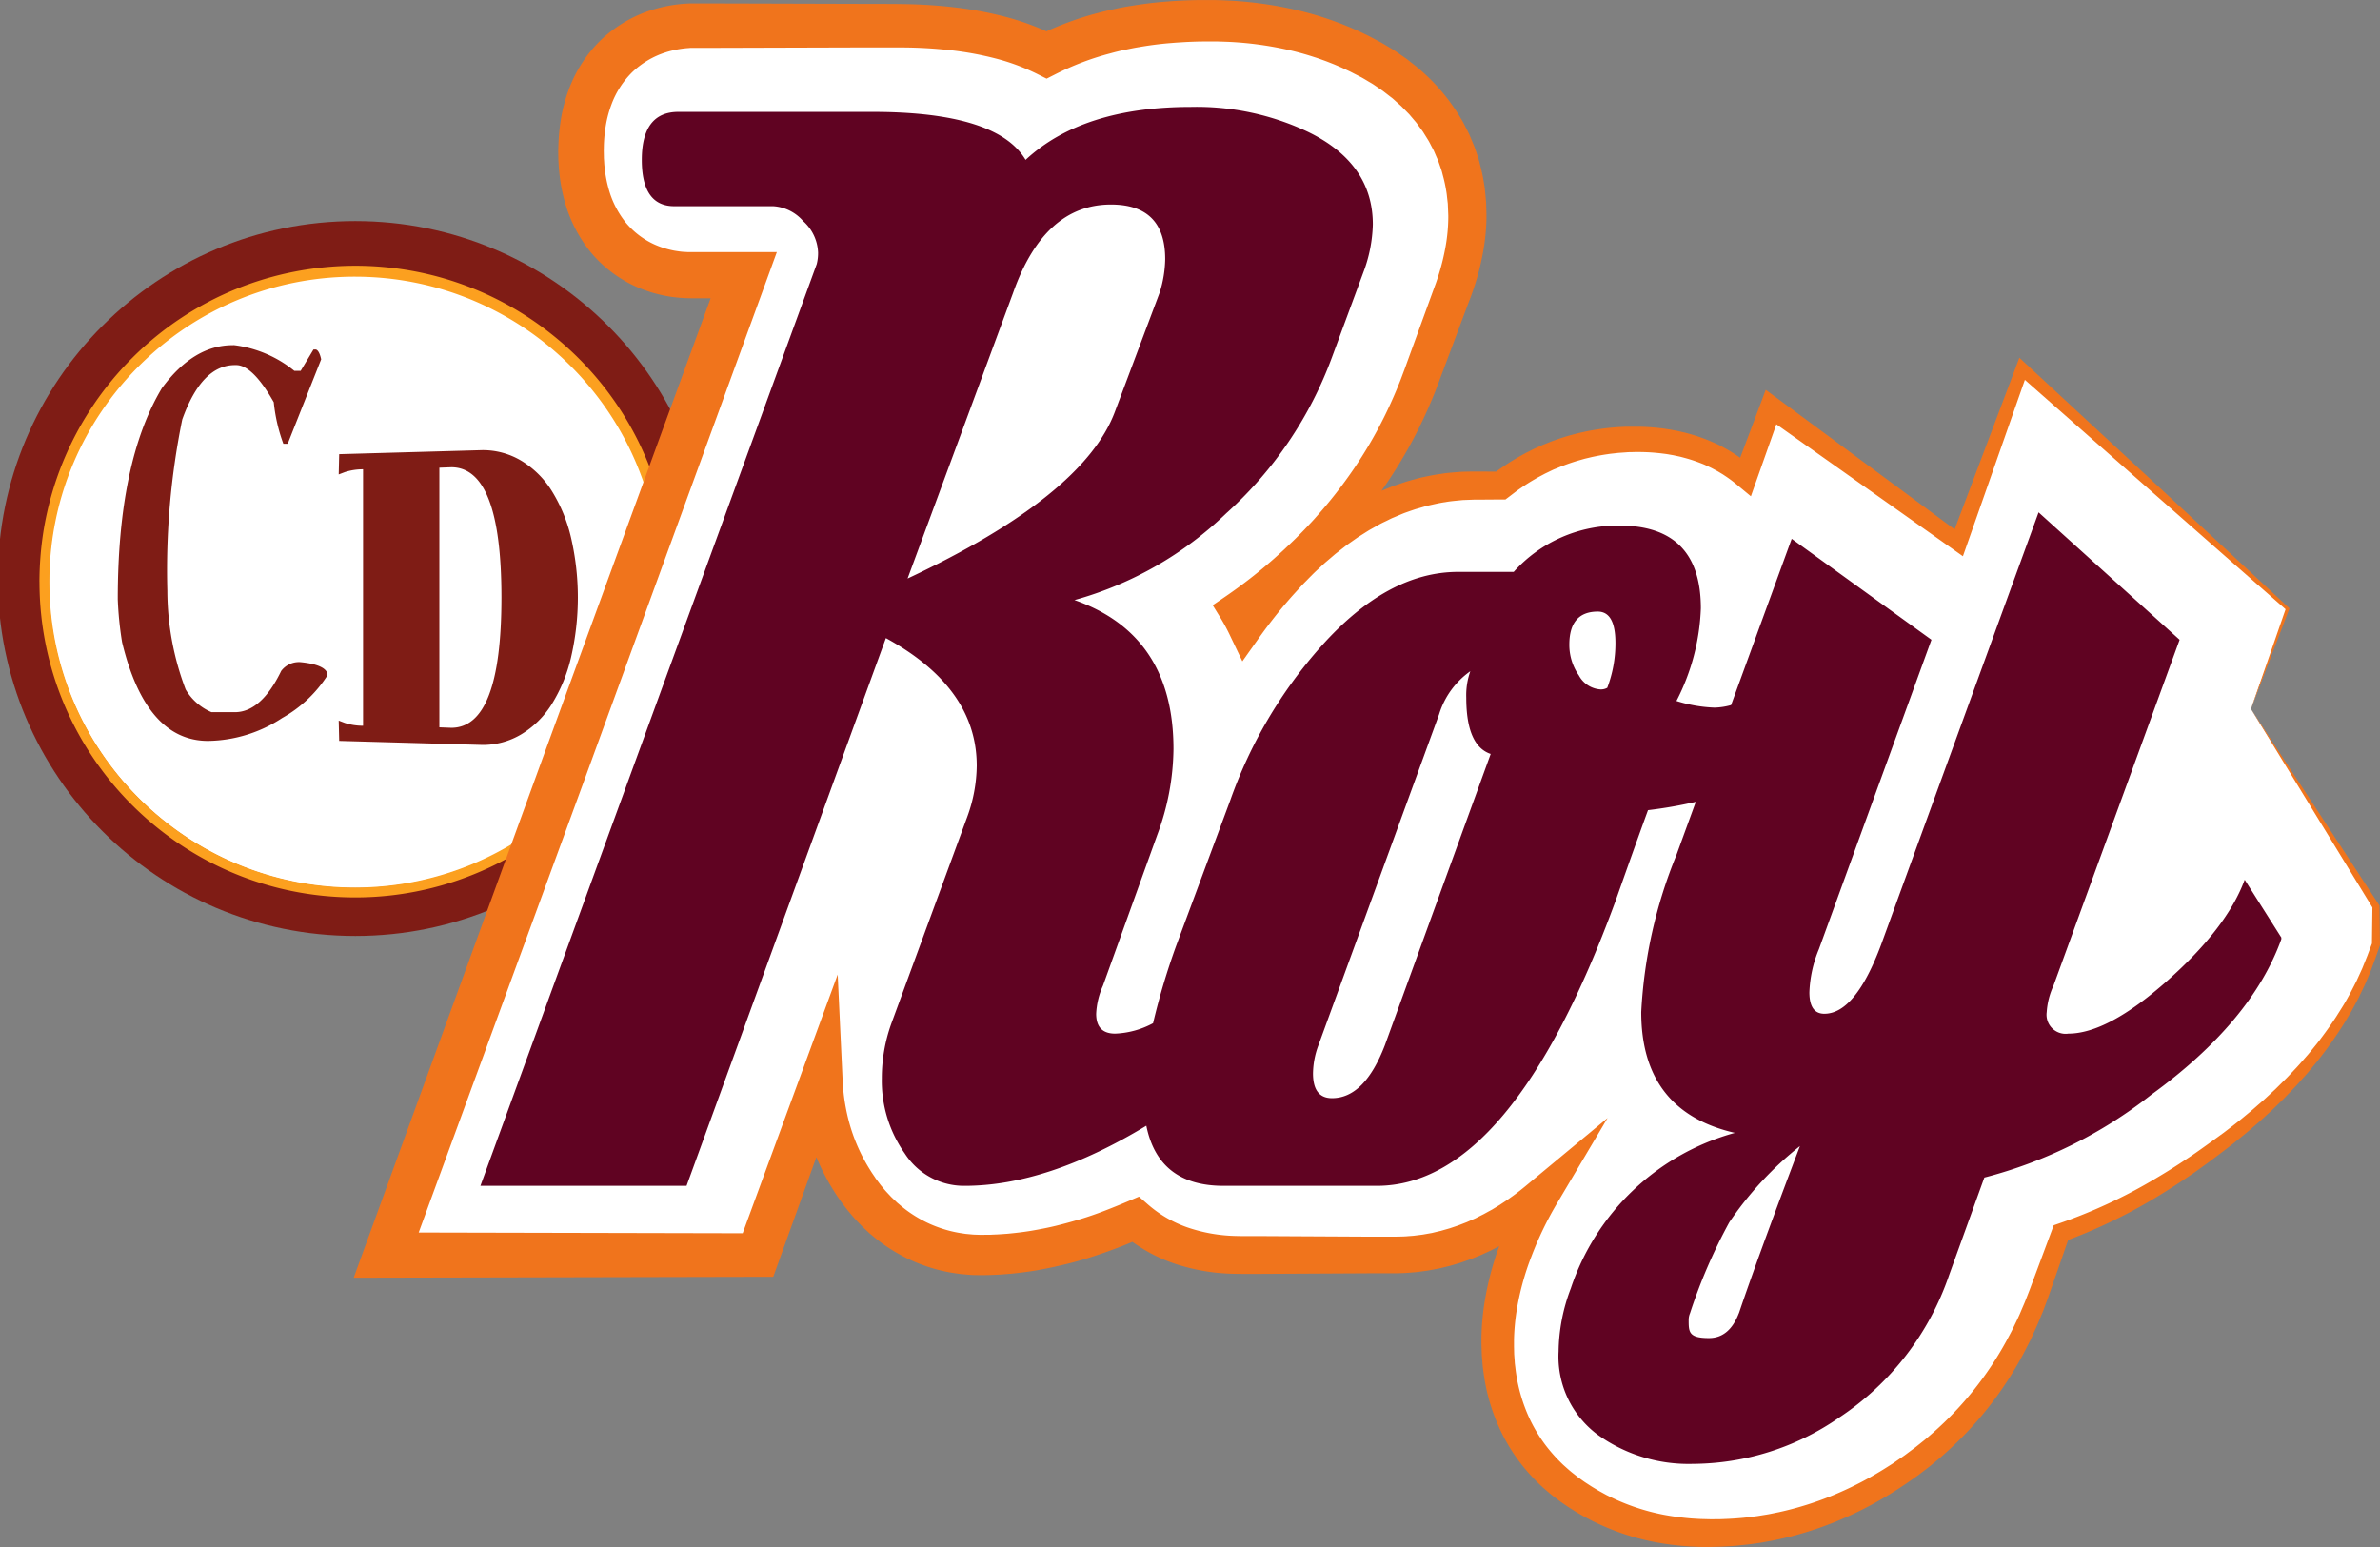 <svg xmlns="http://www.w3.org/2000/svg" viewBox="0 0 483 314"><rect x="0" y="0" width="483" height="314" fill="#808080" stroke="none"/><defs><clipPath id="a"><path fill="none" d="M-.442 0H483v313.956H-.442z"/></clipPath></defs><g clip-path="url(#a)"><path fill="#7f1c15" d="M-.442 117.407c0-40.063 32.478-72.542 72.542-72.542s72.542 32.479 72.542 72.543c0 40.063-32.478 72.542-72.542 72.542S-.442 157.47-.442 117.407"/><path fill="#fff" d="M9.888 118.013C9.888 83.653 37.74 55.8 72.1 55.8s62.212 27.854 62.212 62.213-27.853 62.212-62.212 62.212-62.212-27.853-62.212-62.212"/><path fill="#fca01f" d="M10.02 118.024c.06-34.232 27.86-61.935 62.093-61.874s61.935 27.861 61.875 62.094-27.861 61.935-62.094 61.874c-30.49-.054-56.414-22.274-61.13-52.398a64 64 0 0 1-.745-9.696 1.006 1.006 0 0 0-2.008 0c-.013 35.391 28.667 64.091 64.057 64.104a64.08 64.08 0 0 0 49.57-23.442c22.455-27.363 18.477-67.749-8.886-90.204C85.39 46.027 45.004 50.005 22.55 77.367a64.1 64.1 0 0 0-13.77 30.7 67 67 0 0 0-.777 9.957 1.006 1.006 0 0 0 2.008 0"/><path fill="#fff" d="m456.812 143.874 7.417-20.335-53.89-48.69-12.866 35.307-38.096-27.53-5.155 14.134a32.76 32.76 0 0 0-22.127-7.602 43.9 43.9 0 0 0-27.545 9.403h-5.208c-14.189 0-27.5 6.859-39.5 20.311a102 102 0 0 0-7.169 8.927 43 43 0 0 0-2.093-3.977 105.6 105.6 0 0 0 12.356-9.771 95.36 95.36 0 0 0 25.612-37.907l6.388-17.282a45 45 0 0 0 2.848-15.052c0-14.394-7.856-26.118-21.993-32.945a68.55 68.55 0 0 0-30.661-6.672 71.7 71.7 0 0 0-32.747 6.932C200.726 5.2 186.38 5.2 180.461 5.2h-39.354c-11.552 0-23.206 7.895-23.206 25.516 0 17.394 11.242 25.18 22.382 25.18h10.636L78.377 254.714h75.434l12.865-35.342a40.77 40.77 0 0 0 7.564 22.185 30.09 30.09 0 0 0 24.945 13.157 77.5 77.5 0 0 0 31.22-7.222 31.8 31.8 0 0 0 21.344 7.222h31.092a45.1 45.1 0 0 0 30.021-12.104 72 72 0 0 0-5.467 11.695 52.7 52.7 0 0 0-3.45 18.218 35.31 35.31 0 0 0 14.405 29.668 47.17 47.17 0 0 0 28.615 8.946 68.2 68.2 0 0 0 38.448-12.037 72.1 72.1 0 0 0 28.404-36.667l4.43-12.262a116.7 116.7 0 0 0 31.08-16.987c16.08-11.696 26.82-24.782 31.922-38.934l.935-2.593V184z"/><path fill="#f0741c" d="m456.815 143.874 7.099-20.452.09.365-27.285-23.975-27.246-24.01 2.09-.517-12.452 35.453-.755 2.146-1.888-1.336-38.378-27.144 3.371-1.032-5.017 14.183-1.117 3.16-2.652-2.195a27 27 0 0 0-2.441-1.848l-.637-.424-.658-.392c-.433-.272-.895-.5-1.342-.742s-.924-.445-1.386-.67-.945-.403-1.427-.585a30 30 0 0 0-2.944-.947l-.743-.199c-.251-.061-.506-.11-.76-.166l-.76-.164-.77-.132c-.511-.1-1.029-.16-1.546-.225s-1.038-.111-1.558-.16a39 39 0 0 0-3.144-.13h-.76l-.836.024c-.275 0-.567 0-.827.03l-.766.055-.766.052c-.258.02-.524.056-.784.082-.523.062-1.05.103-1.567.193-1.044.144-2.073.34-3.102.556l-1.53.362-1.511.427c-1 .31-1.994.64-2.968 1.024-.494.172-.968.397-1.462.584s-.956.427-1.426.652l-.708.34-.693.368c-.462.243-.924.485-1.371.76a40 40 0 0 0-2.655 1.67c-.427.292-.86.584-1.28.909l-1.249.953-.778.585h-.962l-3.903.029h-1.392l-.488.018-1.95.073c-1.17.134-2.316.193-3.532.424-1.205.16-2.383.456-3.567.719-.585.152-1.17.336-1.754.5-.293.088-.585.16-.877.257l-.86.292c-.585.214-1.152.39-1.713.63l-1.687.71c-.568.225-1.103.529-1.655.786s-1.102.526-1.632.842l-1.605.898c-.526.316-1.04.655-1.564.98l-.78.49-.758.53-1.515 1.064-1.461 1.137-.734.57c-.243.193-.474.4-.71.6l-1.419 1.21c-.47.407-.915.845-1.374 1.266-.927.833-1.795 1.734-2.672 2.632-.445.438-.877.9-1.29 1.365l-1.266 1.389-.324.362-.322.366-.608.704q-.614.716-1.213 1.445-2.4 2.924-4.59 6.017l-3.217 4.54-2.418-5.06a39 39 0 0 0-1.956-3.655l-1.643-2.67 2.631-1.795a101 101 0 0 0 9.69-7.543l1.149-1.026 1.102-1.01c.757-.727 1.55-1.461 2.28-2.186s1.419-1.415 2.117-2.16 1.413-1.48 2.076-2.255a94 94 0 0 0 7.538-9.628 89 89 0 0 0 6.178-10.526 93 93 0 0 0 2.535-5.555c.386-.941.78-1.877 1.125-2.833l.536-1.427.546-1.506 4.34-11.932 1.084-2.982.272-.745.108-.293.129-.374c.18-.523.31-.939.459-1.406a46 46 0 0 0 1.377-5.687c.332-1.881.511-3.786.535-5.696v-.43.085-.198l-.032-.793-.065-1.585-.155-1.336a14 14 0 0 0-.18-1.348 28 28 0 0 0-.586-2.754c-.125-.45-.225-.91-.365-1.356l-.46-1.325-.227-.66-.293-.641-.552-1.284c-.205-.418-.433-.824-.646-1.24a12 12 0 0 0-.682-1.218l-.74-1.187a6 6 0 0 0-.394-.585l-.415-.565c-.293-.37-.535-.768-.842-1.122l-.912-1.073c-.155-.176-.293-.366-.462-.532l-.497-.506-.989-1.012c-.345-.321-.707-.631-1.061-.947s-.69-.65-1.082-.927l-1.131-.877c-.19-.143-.372-.293-.57-.433l-.585-.403-1.19-.81c-.398-.27-.828-.497-1.24-.749s-.827-.497-1.248-.734l-1.298-.663c-.436-.217-.854-.456-1.304-.658l-1.43-.67-1.307-.561c-.439-.187-.912-.363-1.369-.547s-.923-.345-1.388-.514-.93-.334-1.404-.48a58 58 0 0 0-5.73-1.573 70 70 0 0 0-11.865-1.561c-1.003-.032-2.006-.082-3.015-.08h-1.482l-1.587.024c-1.036.032-1.98.065-2.997.126l-1.512.096-1.497.12a72 72 0 0 0-5.964.784c-.989.155-1.96.368-2.924.564s-1.939.439-2.892.705a55.6 55.6 0 0 0-10.993 4.155l-1.956.988-1.965-.988a43.3 43.3 0 0 0-8.479-3.135 65 65 0 0 0-9.169-1.666 93 93 0 0 0-9.496-.553c-1.597-.017-3.255 0-4.918 0h-4.97l-19.923.059-9.962.029h-3.327c-.102 0-.158 0-.24.017-.292.027-.584.033-.941.08-1.341.14-2.665.416-3.95.824a17.45 17.45 0 0 0-6.725 3.985 17.9 17.9 0 0 0-4.257 6.614 23 23 0 0 0-1.093 4 31 31 0 0 0-.436 4.277l-.02 1.096.023 1.143c0 .45.035.746.055 1.091s.038.67.085 1.035c.131 1.406.382 2.8.749 4.163a19 19 0 0 0 3.537 7.111 16.16 16.16 0 0 0 6.14 4.593c1.21.512 2.472.89 3.763 1.129.328.058.655.105.983.152s.66.082.994.096.664.047 1 .047h17.79l-2.294 6.295-36.238 99.409-36.407 99.432-4.33-6.19 75.434.17-4.172 2.924 12.967-35.305L170 197.777l1 21.399a39.3 39.3 0 0 0 1.573 9.45 35.7 35.7 0 0 0 3.918 8.66c.216.336.418.678.649 1.005l.336.495.17.248.04.061-.055-.073v.018l.026.035.1.134.8 1.068.2.266.178.21.35.415c.437.553 1 1.12 1.524 1.687.27.278.559.533.836.802l.419.4.441.371a25 25 0 0 0 3.73 2.673 24 24 0 0 0 4.13 1.95c1.434.526 2.915.918 4.423 1.17l1.137.175 1.15.108c.382.047.768.056 1.169.067l.585.02h.552l1.333-.014c.231 0 .43 0 .629-.017l.6-.027c.786-.02 1.64-.099 2.464-.152 1.66-.158 3.322-.345 4.97-.625s3.304-.6 4.945-1 3.268-.851 4.894-1.336 3.23-1.044 4.824-1.655 3.176-1.249 4.751-1.918l2.357-1.003 1.865 1.634a24.4 24.4 0 0 0 8.085 4.655 32.5 32.5 0 0 0 9.54 1.69l1.254.029h4.088l5.453.03 10.902.058 5.453.029h5.354c.897-.02 1.868-.02 2.599-.1.395-.032.78-.05 1.17-.09l1.23-.155c.205-.026.413-.047.617-.079l.611-.108 1.223-.216 1.21-.293.605-.137.585-.17 1.196-.339 1.17-.395.584-.199.585-.225 1.17-.453 1.146-.509.584-.254.562-.292 1.125-.562 1.106-.61.552-.293.541-.33 1.082-.658c.701-.48 1.424-.918 2.108-1.43 1.397-.968 2.722-2.047 4.038-3.155l15.703-13.031-10.356 17.481a69 69 0 0 0-5.084 10.578 54 54 0 0 0-3.041 11.201 44 44 0 0 0-.506 5.716v1.407l.032 1.535.1 1.365c.017.228.023.453.052.687l.088.705a33.4 33.4 0 0 0 3.09 10.768 31.3 31.3 0 0 0 2.9 4.772 33 33 0 0 0 3.735 4.19c.704.625 1.391 1.268 2.148 1.838l.556.442.137.111.035.026s.074.056-.014 0l.079.056.313.225c.415.292.845.614 1.245.877l1.17.76c.397.252.818.495 1.228.74s.836.47 1.254.702l.631.345.647.316a43.4 43.4 0 0 0 10.923 3.672c1.91.36 3.839.616 5.777.766l1.462.088c.488.026.977.029 1.462.043l.684.018h.772l1.544-.015c.985-.043 1.924-.076 2.906-.149s1.968-.149 2.944-.292l1.462-.181 1.462-.237c.977-.14 1.939-.363 2.906-.553a65 65 0 0 0 11.298-3.561 70 70 0 0 0 10.555-5.508l1.23-.781 1.275-.877c.422-.293.863-.585 1.266-.877l1.17-.877c.392-.293.792-.568 1.17-.878l1.169-.935c.787-.608 1.523-1.278 2.275-1.93a68.4 68.4 0 0 0 8.219-8.64 69 69 0 0 0 6.607-9.964c.46-.877.953-1.754 1.386-2.66s.877-1.796 1.28-2.717l.586-1.38c.201-.459.4-.918.584-1.389l.547-1.4.275-.702.272-.728 4.312-11.566.32-.857.832-.292a104.3 104.3 0 0 0 19.9-9.237 124 124 0 0 0 4.692-2.906c.775-.5 1.535-1.017 2.304-1.526s1.52-1.041 2.272-1.576c1.5-1.061 3-2.158 4.509-3.257 1.461-1.123 2.923-2.216 4.327-3.403.713-.585 1.427-1.17 2.114-1.778s1.397-1.199 2.07-1.824l2.02-1.88 1.96-1.942c.66-.64 1.265-1.33 1.902-1.994s1.24-1.357 1.842-2.047l.907-1.037.877-1.07c.585-.717 1.17-1.422 1.705-2.164a76 76 0 0 0 3.169-4.506c.482-.78.985-1.55 1.462-2.339s.915-1.593 1.356-2.397l1.255-2.453 1.143-2.506 1.026-2.555.983-2.617-.047.278.1-7.664.11.383zm0 0 25.974 39.74.109.166v.217l.099 7.663v.14l-.05.144-.915 2.631-.99 2.655-1.112 2.608-1.225 2.555c-.433.84-.877 1.667-1.333 2.503s-.956 1.628-1.436 2.444a85 85 0 0 1-3.143 4.713c-.535.781-1.123 1.518-1.696 2.27l-.877 1.119-.903 1.09c-.603.729-1.202 1.463-1.84 2.153s-1.239 1.423-1.903 2.096l-1.959 2.047-2.023 1.979c-.675.658-1.383 1.28-2.073 1.924s-1.403 1.26-2.117 1.874c-1.409 1.245-2.9 2.424-4.368 3.617a248 248 0 0 1-4.47 3.397c-.755.561-1.524 1.105-2.284 1.658s-1.54 1.082-2.321 1.61a126 126 0 0 1-4.743 3.083 107.8 107.8 0 0 1-20.367 9.99l1.152-1.137-4.055 11.645-.254.722-.272.743-.547 1.482a21 21 0 0 1-.585 1.462l-.602 1.462c-.395.98-.877 1.927-1.295 2.892s-.942 1.891-1.41 2.842a72.8 72.8 0 0 1-15.402 20.115c-.79.71-1.567 1.439-2.395 2.103l-1.225 1.02c-.403.342-.848.66-1.272.991l-1.286.982c-.427.32-.842.585-1.263.901l-1.26.877-1.357.898a75 75 0 0 1-11.198 6.096 70.3 70.3 0 0 1-12.145 4.061c-1.047.225-2.088.482-3.146.655l-1.582.292-1.59.225c-1.06.167-2.13.252-3.194.369s-2.184.155-3.254.22l-1.54.04-.772.02h-.857c-.538 0-1.079 0-1.617-.023l-1.62-.073a59 59 0 0 1-6.464-.757 49.3 49.3 0 0 1-12.467-3.985l-.743-.351-.73-.38c-.486-.258-.98-.5-1.463-.784s-.95-.54-1.427-.833l-1.432-.912c-.456-.293-.854-.585-1.287-.878l-.315-.219-.08-.055-.134-.1-.167-.126-.66-.508c-.895-.658-1.728-1.404-2.57-2.135a39.4 39.4 0 0 1-4.544-4.947 37.6 37.6 0 0 1-3.587-5.707 39.5 39.5 0 0 1-3.886-12.786l-.114-.824c-.035-.275-.053-.567-.08-.85l-.136-1.714-.053-1.55-.024-.772v-.906a51 51 0 0 1 .498-6.579 60.8 60.8 0 0 1 3.245-12.625 75.6 75.6 0 0 1 5.447-11.715l5.324 4.403c-1.462 1.249-2.924 2.491-4.502 3.614-.766.585-1.591 1.108-2.386 1.66l-1.237.775-.62.386-.634.363-1.272.725-1.304.672-.655.337-.67.307-1.339.614-1.368.555-.684.275-.7.246-1.397.485-1.42.421-.711.208-.722.175-1.445.348-1.462.275-.73.137c-.243.041-.492.07-.734.105l-1.462.2c-.5.058-1.02.09-1.532.134-1.08.105-1.927.105-2.845.137h-5.544l-5.453.03-10.902.058-5.453.03h-4.088l-1.462-.018a40.3 40.3 0 0 1-11.867-1.994 32.4 32.4 0 0 1-10.757-6.061l4.219.631c-1.69.743-3.392 1.462-5.125 2.123s-3.488 1.272-5.263 1.85-3.567 1.082-5.389 1.52-3.652.837-5.505 1.17-3.725.562-5.605.752c-.947.07-1.868.164-2.86.199l-.73.035c-.246 0-.492.023-.705.026l-1.333.026h-.784l-.754-.017q-.753.001-1.506-.076l-1.506-.132-1.503-.216a33 33 0 0 1-5.888-1.506 32.5 32.5 0 0 1-5.53-2.555 33.4 33.4 0 0 1-4.97-3.491l-.584-.486-.553-.514c-.365-.345-.742-.681-1.096-1.038-.693-.728-1.39-1.421-2.07-2.257l-.509-.603-.249-.292-.201-.266-.81-1.061-.102-.132-.117-.158-.053-.076-.21-.292-.419-.605c-.292-.398-.54-.82-.81-1.231a44.2 44.2 0 0 1-4.94-10.69 48 48 0 0 1-2-11.54l8.39 1.275-12.756 35.378-1.052 2.923h-3.123l-75.434.17-6.587.015 2.257-6.208 36.17-99.446 36.305-99.409 4.386 6.29h-10.584l-.734-.015c-.497 0-.992-.041-1.489-.076s-.99-.1-1.485-.153-.985-.146-1.476-.236a27.5 27.5 0 0 1-5.751-1.755 25.5 25.5 0 0 1-9.631-7.28 28.2 28.2 0 0 1-5.263-10.59 34 34 0 0 1-.997-5.634c-.056-.459-.085-.953-.114-1.462s-.065-1.017-.065-1.397l-.02-1.348.047-1.348c.068-1.885.268-3.763.6-5.62a32 32 0 0 1 1.552-5.59 27.04 27.04 0 0 1 6.506-9.955 26.6 26.6 0 0 1 10.277-6.05A29 29 0 0 1 138.055.83c.47-.058 1.017-.084 1.54-.117l.384-.02h3.52l9.961.026 19.923.059 4.97.014c1.655 0 3.322 0 5.044.033 3.47.045 6.935.268 10.382.67a73.6 73.6 0 0 1 10.403 1.958 52 52 0 0 1 10.154 3.839h-3.92a63.7 63.7 0 0 1 12.753-4.751c1.088-.293 2.187-.527 3.283-.772s2.2-.442 3.304-.608a80 80 0 0 1 6.629-.816l1.657-.129L239.7.123a108 108 0 0 1 3.348-.108h3.28c1.109 0 2.222.067 3.33.114 4.468.239 8.907.861 13.269 1.86a66 66 0 0 1 6.493 1.838q.803.261 1.597.562c.794.301 1.061.383 1.582.602s1.043.415 1.576.643l1.602.708 1.438.687c.512.237 1.018.52 1.524.78l1.52.799c.497.292.988.584 1.482.877s.991.585 1.462.906l1.427.985.713.495c.237.163.46.353.69.532l1.369 1.081a39.8 39.8 0 0 1 9.128 10.655c.321.497.585 1.032.85 1.558s.544 1.053.799 1.588l.687 1.637.342.819.292.839.559 1.684c.17.564.292 1.14.447 1.713q.433 1.711.693 3.46c.114.566.158 1.192.222 1.797l.17 1.822.047 1.587.023.793v.99a43 43 0 0 1-.722 6.924 53 53 0 0 1-1.678 6.629c-.179.54-.372 1.134-.544 1.608l-.132.374-.16.441-.293.743-1.117 2.974-4.453 11.9-.552 1.461-.585 1.538c-.386 1.03-.822 2.047-1.249 3.053-.86 2.023-1.812 4.008-2.804 5.97a96 96 0 0 1-6.815 11.274 101 101 0 0 1-8.236 10.248c-.725.822-1.506 1.59-2.254 2.386s-1.573 1.564-2.36 2.339-1.552 1.462-2.339 2.178l-1.251 1.12-1.234 1.073a107 107 0 0 1-10.441 7.915l.985-4.462a46 46 0 0 1 2.234 4.298l-5.637-.52a104 104 0 0 1 6.292-7.86l.681-.763.328-.36.333-.36 1.386-1.461c.459-.494.92-.985 1.412-1.462.962-.95 1.918-1.906 2.941-2.8.506-.451.997-.919 1.518-1.358l1.573-1.3c.263-.214.52-.44.79-.647l.815-.617 1.637-1.228 1.696-1.17.851-.584.877-.538c.585-.354 1.17-.72 1.754-1.064l1.816-.983c.585-.339 1.228-.625 1.85-.918s1.24-.608 1.884-.86l1.924-.777c.64-.26 1.307-.456 1.961-.687l.986-.33c.33-.106.67-.188 1.003-.293.67-.178 1.336-.374 2.011-.538 1.36-.292 2.714-.584 4.094-.763 1.347-.234 2.818-.31 4.227-.43l1.953-.043h2.038l3.904.029-1.74.6 1.427-1.06c.482-.344.98-.669 1.462-1.002a45 45 0 0 1 3.043-1.842 32 32 0 0 1 1.573-.833l.793-.404.81-.371c.54-.246 1.075-.497 1.631-.71s1.093-.46 1.658-.65a49 49 0 0 1 3.38-1.102l1.719-.453 1.734-.38a52 52 0 0 1 3.508-.565c.585-.087 1.17-.128 1.755-.184.292-.026.584-.058.877-.076l.903-.047.903-.043h2.597c1.17.02 2.362.087 3.543.204.585.065 1.17.114 1.755.21s1.17.17 1.754.293l.877.167.877.201c.293.07.585.135.877.211l.877.243a35 35 0 0 1 3.407 1.17c.558.224 1.105.473 1.657.716s1.088.52 1.617.815 1.062.585 1.57.907l.77.48.748.514a31 31 0 0 1 2.853 2.245l-3.768.962 5.3-14.075 1.035-2.757 2.34 1.722 37.813 27.934-2.632.81 13.266-35.159.687-1.818 1.403 1.3 26.642 24.68 26.606 24.724.17.158-.08.207z"/><path fill="#600322" d="M455.543 178.532q-3.579 9.749-15.69 20.487-12.11 10.74-20.089 10.748a3.874 3.874 0 0 1-4.403-4.365 15.1 15.1 0 0 1 1.377-5.374l25.595-70.191-28.62-25.861-31.926 87.655q-5.231 14.104-11.557 14.104-3.032 0-3.03-4.365a25 25 0 0 1 1.927-8.733l22.844-62.803-28.361-20.487-12.303 33.74c-1.1.316-2.236.49-3.38.515a29 29 0 0 1-7.707-1.345 44.4 44.4 0 0 0 4.953-18.806q0-16.791-16.514-16.791a28.3 28.3 0 0 0-21.466 9.403h-11.286q-14.327 0-27.797 15.113a93.9 93.9 0 0 0-18.437 31.232l-10.99 29.559a141 141 0 0 0-4.678 15.683c-2.368 1.286-5 2.01-7.693 2.117q-3.856 0-3.853-4.029c.093-1.973.56-3.911 1.377-5.71l11.008-30.562a51 51 0 0 0 3.304-17.464q0-23.175-20.09-30.226a72.1 72.1 0 0 0 30.823-17.63 79.45 79.45 0 0 0 21.466-31.738l6.33-17.128a29.3 29.3 0 0 0 1.927-9.74q0-12.422-13.21-18.805a52.76 52.76 0 0 0-23.682-5.038q-22.02 0-33.577 10.748-5.78-9.739-31.1-9.739H137.68q-7.433 0-7.433 9.74 0 9.405 6.605 9.402h20.09a8.74 8.74 0 0 1 6.055 3.023 9 9 0 0 1 3.026 6.38 9 9 0 0 1-.275 2.34L97.496 240.653h41.834l40.453-111.16q18.42 10.076 18.44 25.861a30.9 30.9 0 0 1-1.926 10.412l-15.415 41.98a32.6 32.6 0 0 0-1.926 11.08 25.57 25.57 0 0 0 4.678 15.283 14.28 14.28 0 0 0 12.107 6.547q16.78 0 36.895-12.201 2.47 12.2 15.669 12.2h31.1q27.247 0 48.438-57.764 4.386-12.418 6.605-18.473a90 90 0 0 0 9.704-1.696l-3.923 10.763a97.3 97.3 0 0 0-7.155 31.904q0 20.151 19.005 24.516a48.68 48.68 0 0 0-33.302 31.577 36.9 36.9 0 0 0-2.477 12.762 19.77 19.77 0 0 0 7.98 16.958 31.6 31.6 0 0 0 19.264 5.877 52.53 52.53 0 0 0 29.712-9.409 56.46 56.46 0 0 0 22.29-28.88l7.158-19.815a91.9 91.9 0 0 0 33.852-16.792q20.364-14.774 26.419-31.577v-.336zM184.186 117.41l21.458-58.101q6.327-17.797 19.814-17.8 11.006 0 11.008 11.081a23.8 23.8 0 0 1-1.099 6.725l-9.084 24.18q-6.333 17.127-42.103 33.915m96.871 94.708q-4.128 10.753-10.733 10.748-3.856 0-3.853-5.038c.03-1.953.403-3.886 1.102-5.71l24.492-67.168a16.67 16.67 0 0 1 6.33-8.73 14.5 14.5 0 0 0-.824 5.373q0 9.748 4.956 11.417zm45.138-72.542a2.6 2.6 0 0 1-1.378.336 5.39 5.39 0 0 1-4.403-2.854 10.87 10.87 0 0 1-1.927-6.216q0-6.724 5.78-6.724 3.574 0 3.577 6.38a25.4 25.4 0 0 1-1.65 9.063m26.695 126.948q-1.93 5.037-6.056 5.038c-4.126 0-4.126-1.231-4.128-3.693a3.5 3.5 0 0 1 .275-1.345 108.5 108.5 0 0 1 7.982-18.473 69.5 69.5 0 0 1 14.326-15.449q-8.535 22.499-12.385 33.916"/><path fill="#7f1c15" d="M47.476 70.04a24.1 24.1 0 0 1 12.25 5.212h1.299l2.596-4.327h.477c.432.111.821.778 1.081 1.997l-6.794 17.14h-.878a34.2 34.2 0 0 1-1.947-8.43c-2.856-5.046-5.412-7.543-7.62-7.543h-.26c-4.502 0-8.052 3.66-10.692 11.037a152.7 152.7 0 0 0-3.029 34.778 56.8 56.8 0 0 0 3.722 20.023 11.15 11.15 0 0 0 5.237 4.604h4.76c3.55 0 6.71-2.827 9.394-8.376a4.5 4.5 0 0 1 3.938-1.775q4.935.5 5.453 2.34v.332a25.9 25.9 0 0 1-9.178 8.652 28 28 0 0 1-15.063 4.658c-8.397 0-14.242-6.725-17.443-20.023a71 71 0 0 1-.878-8.707q0-27.954 8.962-42.874c4.286-5.824 9.09-8.707 14.37-8.707zm21.262 76.199 1.254.477c1.192.383 2.438.574 3.69.567V95.239a11.9 11.9 0 0 0-3.69.568l-1.254.476.096-4.114 29.051-.818a15.17 15.17 0 0 1 7.92 2.158 18.76 18.76 0 0 1 6.14 6.058 31.5 31.5 0 0 1 3.924 9.467 54 54 0 0 1 0 24.457 31.5 31.5 0 0 1-3.924 9.468 18.75 18.75 0 0 1-6.14 6.058 15.17 15.17 0 0 1-7.92 2.16l-29.05-.818zm20.428 1.365 2.424.091q10.172 0 10.175-26.437.003-26.436-10.175-26.434l-2.424.09z"/></g></svg>
